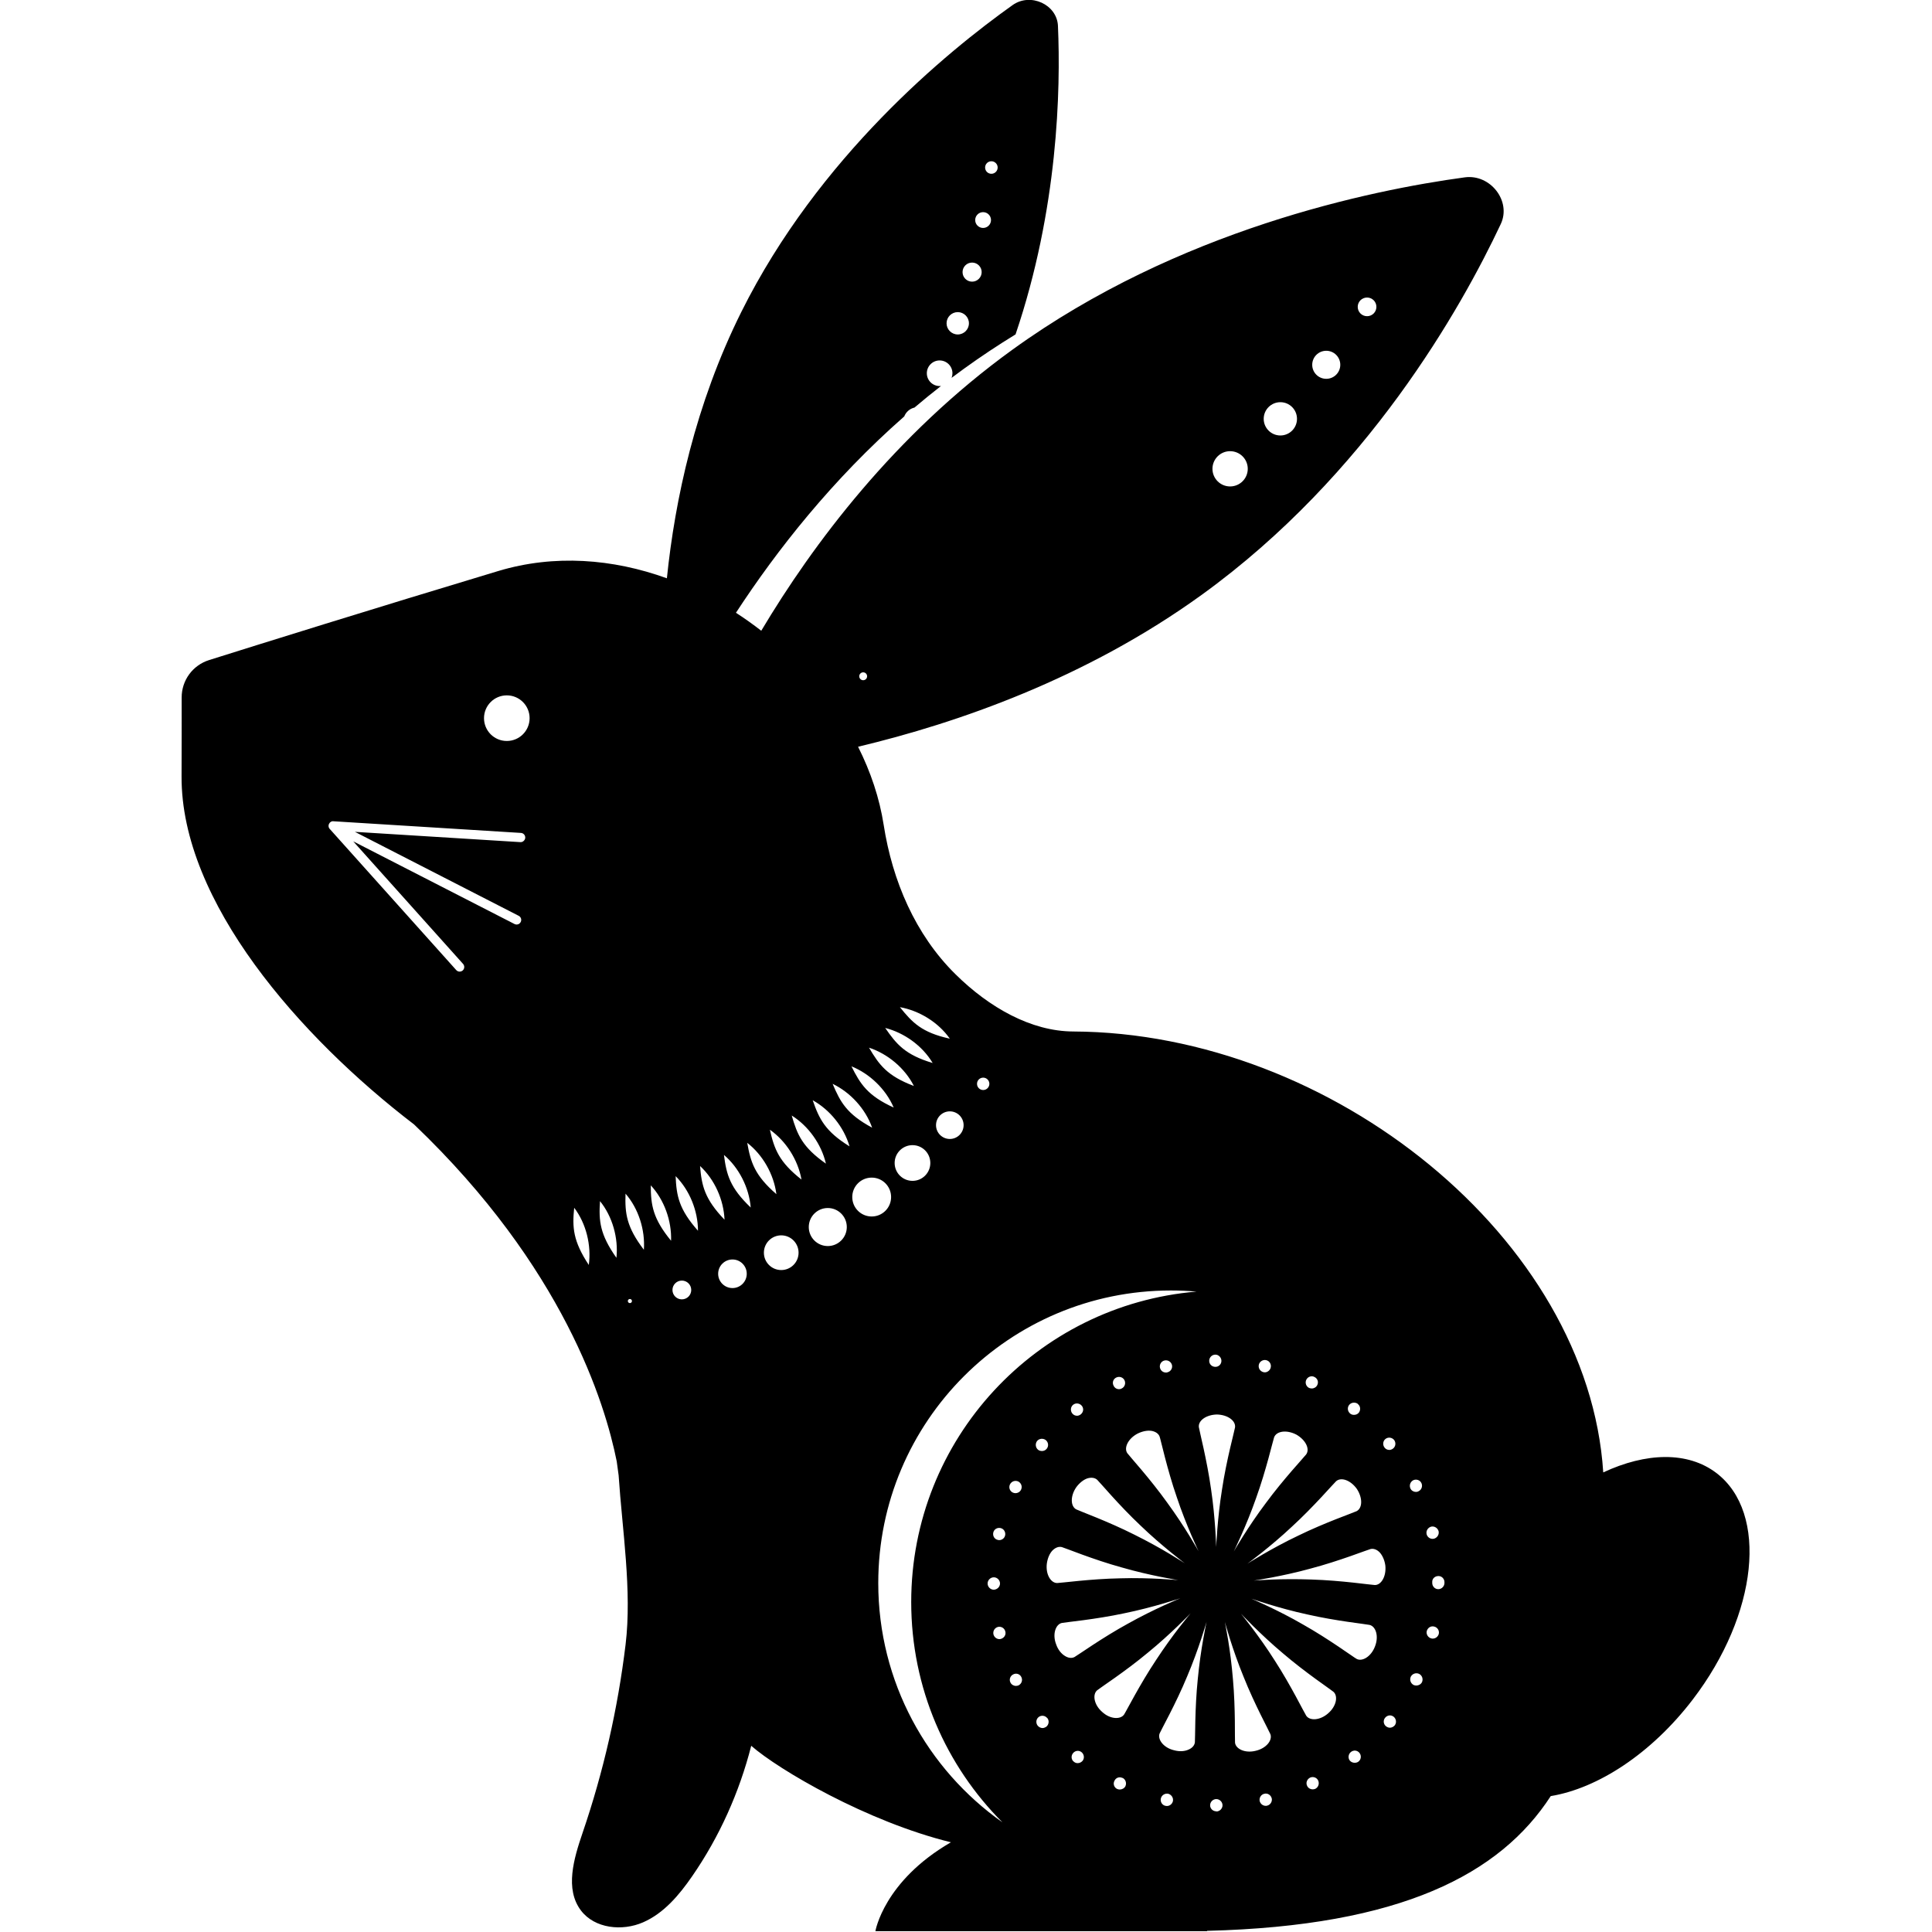 <?xml version="1.0" encoding="UTF-8" standalone="no"?>
<!DOCTYPE svg PUBLIC "-//W3C//DTD SVG 1.1//EN" "http://www.w3.org/Graphics/SVG/1.1/DTD/svg11.dtd">
<svg width="100%" height="100%" viewBox="0 0 300 300" version="1.1" xmlns="http://www.w3.org/2000/svg" xmlns:xlink="http://www.w3.org/1999/xlink" xml:space="preserve" xmlns:serif="http://www.serif.com/" style="fill-rule:evenodd;clip-rule:evenodd;stroke-linejoin:round;stroke-miterlimit:2;">
    <g transform="matrix(1.273,0,0,1.273,-41.02,-41.02)">
        <path d="M179.47,267.789L139.003,267.789C139.003,267.789 140.015,261.688 148.216,256.943C137.965,254.427 127.193,248.097 123.857,245.173C122.408,250.856 119.972,256.287 116.634,261.111C115.062,263.386 113.193,265.608 110.657,266.711C108.116,267.815 104.769,267.472 103.092,265.27C101.094,262.645 102.222,258.917 103.285,255.795C105.832,248.35 107.585,240.635 108.531,232.823C109.324,226.249 108.123,218.833 107.682,212.174C107.597,211.606 107.52,211.039 107.45,210.477C106.037,203.398 100.96,186.808 82.791,169.44C82.768,169.44 82.768,169.414 82.745,169.394C68.812,158.732 54.3,142.233 54.37,126.918C54.388,123.332 54.382,119.803 54.382,117.31C54.376,115.212 55.726,113.37 57.724,112.74C63.858,110.809 77.674,106.489 92.986,101.88C99.844,99.816 106.98,100.38 113.569,102.762C114.553,93.199 117.02,81.575 122.651,70.268C132.057,51.384 147.724,38.543 155.74,32.843C157.924,31.29 161.161,32.776 161.272,35.383C161.609,43.167 161.29,57.698 156.099,73.012C153.984,74.307 151.886,75.697 149.822,77.189C149.308,77.56 148.8,77.935 148.298,78.313C148.365,78.139 148.402,77.95 148.402,77.752C148.402,76.89 147.701,76.19 146.836,76.19C145.978,76.19 145.277,76.89 145.277,77.752C145.277,78.615 145.978,79.314 146.836,79.314C146.893,79.314 146.949,79.311 147.005,79.305C145.898,80.168 144.821,81.047 143.771,81.939C143.199,82.069 142.732,82.479 142.522,83.018C133.747,90.725 126.986,99.322 121.994,106.968C123.053,107.654 124.084,108.387 125.08,109.161C131.355,98.643 141.312,85.291 155.722,74.875C175.929,60.269 199.373,55.423 210.888,53.857C214.025,53.429 216.601,56.759 215.286,59.55C210.467,69.793 199.017,90.172 178.809,104.778C164.696,114.982 148.997,120.423 136.89,123.31C138.43,126.37 139.506,129.582 140.013,132.841C141.076,139.661 143.863,146.221 148.77,151.058C152.9,155.141 158.018,158.019 163.118,158.043C194.679,158.18 225.956,183.376 227.786,211.826C232.99,209.393 238.091,209.228 241.599,211.908C247.949,216.767 246.658,229.132 238.707,239.525C233.647,246.145 227.105,250.369 221.382,251.309C215.222,260.811 203.154,267.158 179.455,267.745L179.47,267.789ZM154.496,254.507C145.337,248.047 139.353,237.384 139.353,225.324C139.353,205.613 155.337,189.635 175.041,189.635C176.098,189.635 177.143,189.681 178.176,189.771C158.685,191.403 143.372,207.738 143.372,227.639C143.372,238.13 147.623,247.63 154.496,254.507ZM180.585,253.166C180.176,253.166 179.832,252.841 179.832,252.431C179.832,252.02 180.176,251.674 180.585,251.674C180.994,251.674 181.345,252.02 181.345,252.431C181.345,252.841 180.994,253.187 180.585,253.187L180.585,253.166ZM174.381,252.497C173.972,252.41 173.739,251.999 173.82,251.611C173.908,251.199 174.323,250.94 174.732,251.026C175.117,251.134 175.38,251.524 175.293,251.934C175.205,252.28 174.901,252.518 174.557,252.518C174.492,252.518 174.451,252.497 174.381,252.497ZM185.878,251.913C185.796,251.503 186.053,251.113 186.439,251.026C186.854,250.919 187.239,251.178 187.35,251.588C187.438,251.978 187.175,252.387 186.79,252.474C186.719,252.497 186.679,252.497 186.614,252.497C186.27,252.497 185.966,252.259 185.878,251.913ZM168.504,250.444C168.119,250.271 167.967,249.817 168.16,249.45C168.335,249.06 168.767,248.91 169.153,249.104L169.153,249.083C169.521,249.277 169.673,249.71 169.503,250.098C169.375,250.358 169.088,250.507 168.808,250.507C168.72,250.507 168.615,250.486 168.504,250.444ZM191.673,250.077C191.475,249.686 191.65,249.256 192.018,249.06C192.386,248.887 192.836,249.038 193.011,249.406C193.186,249.796 193.035,250.226 192.667,250.422C192.555,250.465 192.45,250.486 192.339,250.486C192.059,250.486 191.802,250.336 191.673,250.077ZM163.211,247.116C162.89,246.878 162.843,246.403 163.106,246.078C163.363,245.755 163.819,245.69 164.146,245.949C164.468,246.209 164.532,246.684 164.275,247.008C164.123,247.182 163.907,247.289 163.685,247.289C163.515,247.289 163.363,247.245 163.211,247.116ZM196.879,246.986C196.621,246.663 196.686,246.186 197.007,245.928C197.334,245.669 197.784,245.711 198.047,246.036C198.304,246.359 198.263,246.836 197.936,247.095C197.807,247.203 197.638,247.245 197.463,247.245C197.247,247.245 197.03,247.159 196.879,246.986ZM182.87,244.785C182.829,244.392 182.94,240.652 182.618,237.077C182.472,235.289 182.239,233.542 182.022,232.227C181.806,230.919 181.631,230.064 181.631,230.064C181.631,230.064 182.542,233.426 183.921,236.772C185.253,240.118 187.035,243.375 187.181,243.749C187.467,244.485 186.69,245.487 185.387,245.785C184.091,246.111 182.946,245.554 182.87,244.785ZM173.674,243.664C173.82,243.297 175.655,240.043 177.022,236.731C178.441,233.407 179.399,230.048 179.399,230.048C179.399,230.048 179.213,230.899 178.985,232.203C178.751,233.503 178.494,235.278 178.325,237.055C177.956,240.622 178.021,244.358 177.974,244.75C177.927,245.143 177.629,245.463 177.168,245.652C176.706,245.855 176.087,245.896 175.444,245.721C174.142,245.419 173.388,244.384 173.674,243.664ZM158.807,242.729C158.544,242.404 158.591,241.929 158.912,241.67C159.239,241.41 159.712,241.476 159.969,241.801L159.969,241.78C160.232,242.102 160.168,242.577 159.864,242.837C159.712,242.944 159.537,243.01 159.391,243.01C159.175,243.01 158.959,242.902 158.807,242.729ZM201.289,242.795C200.962,242.535 200.921,242.06 201.178,241.756C201.441,241.433 201.891,241.368 202.218,241.627C202.539,241.887 202.604,242.362 202.347,242.687C202.195,242.86 201.979,242.968 201.762,242.968C201.587,242.968 201.441,242.902 201.289,242.795ZM191.551,241.498C191.329,241.17 189.681,237.808 187.73,234.794C185.82,231.763 183.588,229.049 183.588,229.049C183.588,229.049 185.966,231.596 188.741,233.917C191.475,236.259 194.565,238.317 194.869,238.581C195.465,239.101 195.243,240.342 194.232,241.211C193.239,242.094 191.977,242.146 191.551,241.498ZM166.057,238.4C166.354,238.143 169.486,236.11 172.237,233.815C175.041,231.532 177.454,229.008 177.454,229.008C177.454,229.008 176.893,229.675 176.081,230.722C175.269,231.767 174.218,233.211 173.242,234.706C171.25,237.692 169.568,241.029 169.34,241.354C168.913,241.991 167.628,241.947 166.658,241.036C165.653,240.165 165.461,238.903 166.057,238.4ZM155.477,237.458C155.284,237.089 155.453,236.635 155.821,236.462C156.189,236.267 156.645,236.42 156.815,236.808C156.99,237.175 156.838,237.608 156.47,237.801C156.365,237.846 156.254,237.868 156.149,237.868C155.868,237.868 155.605,237.715 155.477,237.458ZM204.66,237.759C204.292,237.566 204.14,237.133 204.309,236.745C204.508,236.377 204.94,236.225 205.326,236.399C205.694,236.593 205.846,237.025 205.676,237.414C205.542,237.673 205.262,237.825 204.981,237.825C204.876,237.825 204.765,237.801 204.66,237.759ZM197.691,234.567C197.34,234.379 194.326,232.161 191.194,230.397C188.104,228.599 184.862,227.231 184.862,227.231C184.862,227.231 188.151,228.388 191.685,229.151C195.196,229.955 198.894,230.334 199.28,230.428C200.051,230.611 200.436,231.816 199.94,233.061C199.467,234.312 198.362,234.944 197.691,234.567ZM161.745,230.191C162.131,230.103 165.852,229.765 169.351,229.012C172.897,228.294 176.204,227.176 176.204,227.176C176.204,227.176 175.398,227.504 174.194,228.055C172.991,228.603 171.384,229.394 169.825,230.265C166.676,231.986 163.638,234.164 163.287,234.348C162.937,234.529 162.505,234.466 162.09,234.193C161.663,233.925 161.272,233.44 161.056,232.814C160.565,231.569 160.986,230.36 161.745,230.191ZM153.403,231.579C153.315,231.17 153.555,230.779 153.964,230.671C154.379,230.585 154.764,230.845 154.852,231.233C154.963,231.644 154.7,232.033 154.291,232.141C154.244,232.141 154.18,232.163 154.139,232.163C153.794,232.163 153.491,231.925 153.403,231.579ZM206.822,232.077C206.43,231.991 206.167,231.579 206.255,231.191C206.366,230.779 206.751,230.52 207.16,230.629C207.552,230.716 207.815,231.104 207.727,231.516C207.639,231.86 207.336,232.098 206.991,232.098C206.95,232.098 206.88,232.098 206.822,232.077ZM152.69,225.377C152.69,224.968 153.035,224.622 153.45,224.622C153.859,224.622 154.203,224.968 154.203,225.377C154.203,225.789 153.859,226.114 153.45,226.135C153.035,226.135 152.69,225.789 152.69,225.377ZM207.696,224.469C207.685,224.469 207.674,224.47 207.663,224.47C207.248,224.47 206.903,224.795 206.927,225.204L206.927,225.314C206.927,225.723 207.248,226.069 207.663,226.069C208.072,226.069 208.416,225.723 208.416,225.314L208.416,225.204C208.416,224.808 208.093,224.47 207.701,224.469L207.696,224.469ZM199.916,225.563C199.519,225.557 195.815,225.002 192.217,224.893C190.417,224.824 188.653,224.844 187.339,224.897C186.024,224.949 185.148,225.023 185.148,225.023C185.148,225.023 188.589,224.523 192.065,223.562C195.57,222.642 199.017,221.268 199.402,221.172C199.782,221.083 200.208,221.245 200.541,221.611C200.863,221.976 201.12,222.542 201.207,223.196C201.336,224.517 200.699,225.58 199.916,225.563ZM161.745,220.935C162.137,221.038 165.548,222.453 169.042,223.416C172.512,224.422 175.953,224.967 175.953,224.967C175.953,224.967 172.459,224.634 168.878,224.745C165.285,224.81 161.576,225.319 161.178,225.32C160.401,225.327 159.747,224.255 159.917,222.936C160.01,222.284 160.255,221.717 160.594,221.358C160.951,220.999 161.36,220.839 161.745,220.935ZM197.691,216.559C197.346,216.731 193.812,217.959 190.569,219.545C187.309,221.09 184.383,222.958 184.383,222.958C184.383,222.958 187.187,220.91 189.816,218.438C192.485,215.992 194.904,213.167 195.196,212.907C195.798,212.365 196.966,212.762 197.737,213.848C198.462,214.965 198.415,216.196 197.691,216.559ZM166.057,212.726C166.354,212.998 168.715,215.836 171.355,218.32C173.961,220.827 176.741,222.913 176.741,222.913C176.741,222.913 176.011,222.432 174.872,221.752C173.744,221.077 172.202,220.216 170.59,219.419C167.383,217.799 163.854,216.522 163.509,216.34C162.808,215.982 162.75,214.732 163.504,213.636C163.895,213.105 164.38,212.725 164.841,212.562C165.32,212.411 165.759,212.462 166.057,212.726ZM191.551,209.628C191.323,209.941 188.758,212.67 186.626,215.573C184.453,218.45 182.718,221.465 182.718,221.465C182.718,221.465 184.26,218.351 185.446,214.941C186.673,211.537 187.502,207.916 187.637,207.547C187.923,206.788 189.144,206.596 190.336,207.207C191.492,207.86 192.024,208.973 191.551,209.628ZM173.674,207.462C173.815,207.844 174.586,211.453 175.777,214.877C176.917,218.306 178.424,221.444 178.424,221.444C178.424,221.444 177.997,220.679 177.302,219.548C176.613,218.424 175.649,216.95 174.586,215.496C172.494,212.573 169.965,209.81 169.737,209.487C169.287,208.849 169.807,207.709 170.987,207.09C171.583,206.798 172.191,206.684 172.675,206.756C173.172,206.843 173.54,207.092 173.674,207.462ZM182.87,206.341C182.817,206.724 181.824,210.317 181.286,213.893C180.708,217.455 180.574,220.926 180.574,220.926C180.574,220.926 180.48,217.451 179.949,213.886C179.452,210.322 178.506,206.687 178.459,206.307C178.36,205.511 179.347,204.787 180.673,204.762C181.999,204.8 182.981,205.537 182.87,206.341ZM153.94,220.062C153.531,219.975 153.298,219.587 153.38,219.176C153.467,218.766 153.859,218.528 154.267,218.614C154.676,218.701 154.916,219.112 154.828,219.522L154.828,219.501C154.764,219.846 154.443,220.085 154.116,220.085C154.051,220.085 154.01,220.085 153.94,220.062ZM206.237,219.349C206.15,218.939 206.407,218.551 206.798,218.441C207.207,218.354 207.598,218.614 207.704,219.005C207.791,219.414 207.528,219.802 207.143,219.912C207.079,219.912 207.038,219.933 206.968,219.933C206.623,219.933 206.319,219.694 206.237,219.349ZM155.781,214.292C155.389,214.119 155.243,213.666 155.413,213.299C155.605,212.911 156.043,212.758 156.429,212.932C156.797,213.126 156.949,213.558 156.774,213.926C156.645,214.206 156.365,214.358 156.084,214.358C155.997,214.358 155.868,214.337 155.781,214.292ZM204.269,213.797C204.093,213.406 204.245,212.976 204.613,212.779C204.981,212.609 205.437,212.758 205.606,213.126C205.782,213.493 205.63,213.947 205.262,214.119C205.157,214.185 205.046,214.206 204.94,214.206C204.66,214.206 204.397,214.056 204.269,213.797ZM158.848,209.064C158.526,208.804 158.48,208.33 158.719,208.004C158.976,207.682 159.455,207.637 159.776,207.876C160.104,208.135 160.168,208.61 159.905,208.935C159.759,209.129 159.537,209.216 159.327,209.216C159.151,209.216 158.976,209.171 158.848,209.064ZM201.114,208.804C200.857,208.481 200.898,208.004 201.219,207.747C201.546,207.487 202.019,207.551 202.282,207.876C202.516,208.2 202.475,208.654 202.154,208.911C202.019,209.021 201.85,209.085 201.698,209.085C201.459,209.085 201.242,208.977 201.114,208.804ZM163.019,204.635C162.762,204.309 162.803,203.835 163.124,203.575C163.451,203.315 163.924,203.381 164.187,203.706C164.444,204.029 164.38,204.483 164.058,204.742C163.924,204.85 163.755,204.915 163.603,204.915C163.387,204.915 163.171,204.829 163.019,204.635ZM196.925,204.656C196.598,204.396 196.534,203.921 196.791,203.596C197.054,203.273 197.527,203.229 197.854,203.467L197.854,203.488C198.175,203.727 198.216,204.202 197.983,204.526C197.831,204.721 197.615,204.807 197.375,204.807C197.223,204.807 197.054,204.763 196.925,204.656ZM168.054,201.241C167.862,200.874 168.008,200.42 168.399,200.247C168.767,200.074 169.223,200.226 169.392,200.594C169.568,200.961 169.416,201.414 169.048,201.587C168.942,201.653 168.831,201.674 168.72,201.674C168.44,201.674 168.183,201.522 168.054,201.241ZM191.907,201.522C191.539,201.349 191.387,200.895 191.562,200.528C191.738,200.161 192.187,199.988 192.555,200.184C192.924,200.355 193.099,200.788 192.9,201.178C192.772,201.435 192.515,201.587 192.234,201.587C192.123,201.587 192.018,201.566 191.907,201.522ZM174.603,199.62C175.012,199.534 175.269,199.146 175.182,198.734C175.076,198.325 174.685,198.087 174.276,198.173C173.867,198.259 173.628,198.671 173.715,199.06C173.803,199.426 174.101,199.644 174.451,199.644C174.492,199.644 174.557,199.644 174.621,199.62L174.603,199.62ZM186.334,199.599C185.925,199.492 185.685,199.103 185.773,198.692C185.861,198.304 186.27,198.044 186.661,198.131C187.07,198.217 187.327,198.627 187.222,199.038C187.158,199.361 186.83,199.62 186.509,199.62C186.439,199.62 186.398,199.599 186.334,199.599ZM179.721,198.217C179.721,197.806 180.048,197.46 180.48,197.46C180.866,197.46 181.21,197.806 181.21,198.217C181.21,198.627 180.889,198.951 180.48,198.951C180.048,198.951 179.721,198.627 179.721,198.217ZM109.057,191.174C108.917,191.174 108.806,191.062 108.806,190.924C108.806,190.784 108.917,190.673 109.057,190.673C109.197,190.673 109.308,190.784 109.308,190.924C109.308,191.062 109.197,191.174 109.057,191.174ZM115.395,190.718C114.764,190.718 114.25,190.206 114.25,189.573C114.25,188.941 114.764,188.428 115.395,188.428C116.032,188.428 116.54,188.941 116.54,189.573C116.54,190.206 116.032,190.718 115.395,190.718ZM121.57,189.34C120.606,189.34 119.823,188.559 119.823,187.597C119.823,186.634 120.606,185.853 121.57,185.853C122.534,185.853 123.311,186.634 123.311,187.597C123.311,188.559 122.534,189.34 121.57,189.34ZM127.517,187.143C126.349,187.143 125.402,186.196 125.402,185.027C125.402,183.858 126.349,182.91 127.517,182.91C128.686,182.91 129.632,183.858 129.632,185.027C129.632,186.196 128.686,187.143 127.517,187.143ZM102.263,179.545C102.017,181.95 102.117,183.602 104.044,186.521C104.372,184.102 103.717,181.464 102.263,179.545ZM105.411,178.735C105.248,181.148 105.394,182.796 107.415,185.651C107.666,183.221 106.925,180.606 105.411,178.735ZM108.525,177.825C108.443,180.243 108.642,181.887 110.763,184.669C110.932,182.231 110.103,179.643 108.525,177.825ZM133.196,184.216C131.916,184.216 130.876,183.178 130.876,181.897C130.876,180.615 131.916,179.576 133.196,179.576C134.475,179.576 135.515,180.615 135.515,181.897C135.515,183.178 134.475,184.216 133.196,184.216ZM111.604,176.81C111.61,179.23 111.861,180.867 114.081,183.571C114.163,181.126 113.24,178.571 111.604,176.81ZM114.636,175.687C114.735,178.106 115.045,179.734 117.364,182.35C117.358,179.902 116.33,177.385 114.636,175.687ZM117.615,174.452C117.808,176.865 118.182,178.483 120.6,181.001C120.501,178.552 119.374,176.08 117.615,174.452ZM138.553,180.609C137.238,180.609 136.181,179.548 136.181,178.238C136.181,176.928 137.238,175.867 138.553,175.867C139.861,175.867 140.919,176.928 140.919,178.238C140.919,179.548 139.861,180.609 138.553,180.609ZM120.53,173.1C120.834,175.502 121.266,177.105 123.796,179.515C123.592,177.069 122.353,174.65 120.53,173.1ZM123.37,171.625C123.79,174.012 124.287,175.597 126.927,177.886C126.612,175.449 125.262,173.092 123.37,171.625ZM143.53,176.263C142.327,176.263 141.351,175.288 141.351,174.085C141.351,172.882 142.327,171.907 143.53,171.907C144.733,171.907 145.703,172.882 145.703,174.085C145.703,175.288 144.733,176.263 143.53,176.263ZM126.133,170.025C126.67,172.388 127.243,173.951 129.988,176.104C129.556,173.682 128.084,171.397 126.133,170.025ZM128.797,168.294C129.463,170.625 130.105,172.16 132.968,174.162C132.413,171.763 130.818,169.563 128.797,168.294ZM131.355,166.429C132.15,168.718 132.88,170.22 135.848,172.055C135.158,169.686 133.435,167.585 131.355,166.429ZM148.081,171.154C147.152,171.154 146.398,170.4 146.398,169.47C146.398,168.539 147.152,167.785 148.081,167.785C149.01,167.785 149.763,168.539 149.763,169.47C149.763,170.4 149.01,171.154 148.081,171.154ZM133.786,164.429C134.726,166.664 135.532,168.125 138.605,169.775C137.782,167.448 135.93,165.459 133.786,164.429ZM136.082,162.291C137.162,164.46 138.062,165.873 141.234,167.32C140.264,165.047 138.284,163.184 136.082,162.291ZM152.153,165.183C151.732,165.183 151.399,164.845 151.399,164.428C151.399,164.011 151.732,163.673 152.153,163.673C152.567,163.673 152.906,164.011 152.906,164.428C152.906,164.845 152.567,165.183 152.153,165.183ZM138.225,160.017C139.452,162.108 140.44,163.462 143.699,164.689C142.584,162.482 140.481,160.762 138.225,160.017ZM140.2,157.61C141.573,159.608 142.648,160.894 145.989,161.886C144.722,159.76 142.496,158.196 140.2,157.61ZM141.994,155.076C143.512,156.968 144.675,158.177 148.081,158.919C146.656,156.889 144.319,155.494 141.994,155.076ZM72.364,132.704C72.466,132.505 72.672,132.364 72.895,132.401L95.766,133.822C96.076,133.841 96.31,134.108 96.292,134.418C96.269,134.731 95.971,134.975 95.696,134.945L75.514,133.691L95.498,143.935C95.772,144.077 95.883,144.415 95.737,144.692C95.638,144.886 95.445,144.998 95.241,144.998C95.153,144.998 95.065,144.977 94.984,144.935L75.31,134.85L88.709,149.801C88.914,150.032 88.896,150.388 88.669,150.596C88.557,150.692 88.423,150.739 88.289,150.739C88.137,150.739 87.985,150.676 87.874,150.552L72.48,133.376C72.299,133.209 72.242,132.936 72.364,132.706L72.364,132.704ZM96.824,119.826C96.824,121.362 95.579,122.607 94.043,122.607C92.507,122.607 91.262,121.362 91.262,119.826C91.262,118.289 92.507,117.043 94.043,117.043C95.579,117.043 96.824,118.289 96.824,119.826ZM137.513,115.196C137.25,115.196 137.034,114.98 137.034,114.715C137.034,114.449 137.25,114.234 137.513,114.234C137.782,114.234 137.992,114.449 137.992,114.715C137.992,114.98 137.782,115.196 137.513,115.196ZM182.268,91.559C181.082,91.559 180.118,90.596 180.118,89.408C180.118,88.221 181.082,87.258 182.268,87.258C183.46,87.258 184.424,88.221 184.424,89.408C184.424,90.596 183.46,91.559 182.268,91.559ZM188.402,85.342C187.28,85.342 186.369,84.433 186.369,83.312C186.369,82.191 187.28,81.282 188.402,81.282C189.524,81.282 190.429,82.191 190.429,83.312C190.429,84.433 189.524,85.342 188.402,85.342ZM193.998,78.431C193.052,78.431 192.287,77.665 192.287,76.721C192.287,75.776 193.052,75.01 193.998,75.01C194.945,75.01 195.71,75.776 195.71,76.721C195.71,77.665 194.945,78.431 193.998,78.431ZM149.051,73.021C148.297,73.021 147.684,72.41 147.684,71.658C147.684,70.905 148.297,70.295 149.051,70.295C149.798,70.295 150.412,70.905 150.412,71.658C150.412,72.41 149.798,73.021 149.051,73.021ZM198.976,70.793C198.345,70.793 197.837,70.283 197.837,69.654C197.837,69.025 198.345,68.516 198.976,68.516C199.607,68.516 200.115,69.025 200.115,69.654C200.115,70.283 199.607,70.793 198.976,70.793ZM150.797,66.579C150.155,66.579 149.635,66.058 149.635,65.415C149.635,64.773 150.155,64.252 150.797,64.252C151.44,64.252 151.966,64.773 151.966,65.415C151.966,66.058 151.44,66.579 150.797,66.579ZM152.141,60.028C151.609,60.028 151.177,59.597 151.177,59.065C151.177,58.533 151.609,58.101 152.141,58.101C152.673,58.101 153.105,58.533 153.105,59.065C153.105,59.597 152.673,60.028 152.141,60.028ZM153.152,53.421C152.725,53.421 152.386,53.079 152.386,52.657C152.386,52.234 152.725,51.893 153.152,51.893C153.572,51.893 153.917,52.234 153.917,52.657C153.917,53.079 153.572,53.421 153.152,53.421Z"/>
    </g>
</svg>
